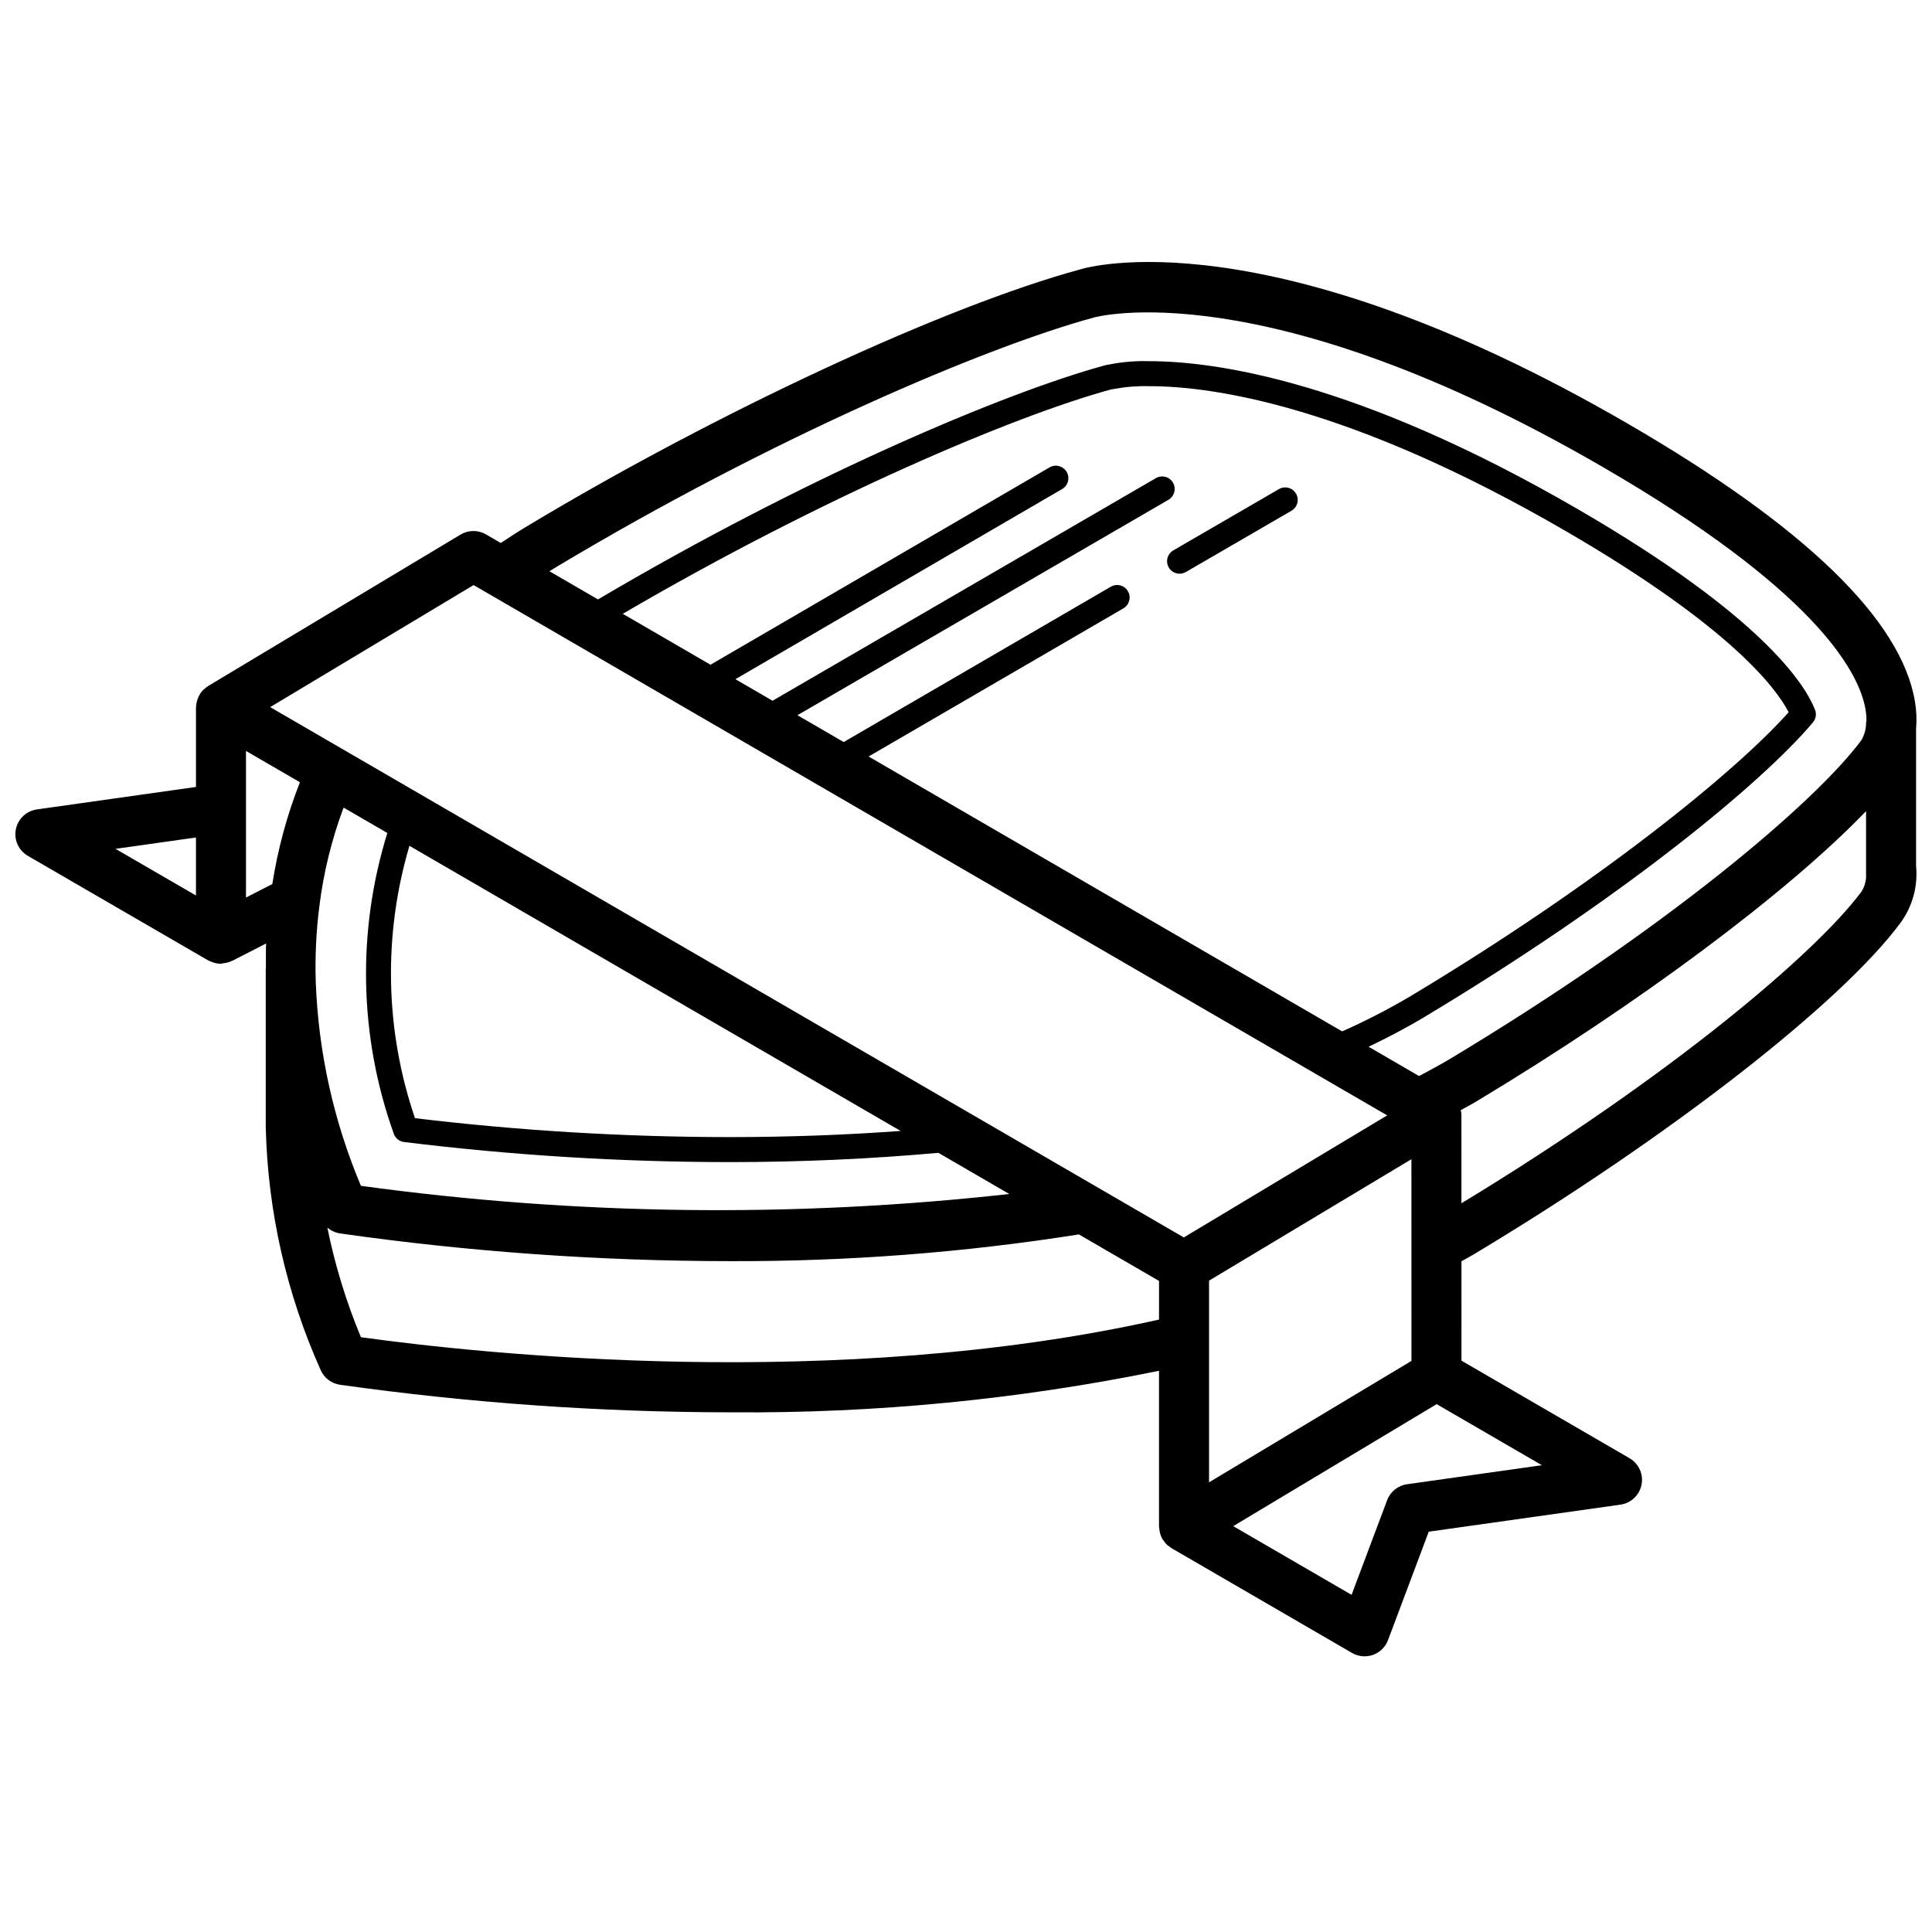 <?xml version="1.0" encoding="UTF-8"?>
<!-- Uploaded to: ICON Repo, www.svgrepo.com, Generator: ICON Repo Mixer Tools -->
<svg width="800px" height="800px" version="1.1" viewBox="144 144 512 512" xmlns="http://www.w3.org/2000/svg">
 <defs>
  <clipPath id="a">
   <path d="m148.09 213h503.81v370h-503.81z"/>
  </clipPath>
 </defs>
 <g clip-path="url(#a)">
  <path d="m575.46 256.32c-95.707-55.52-143.53-41.473-145.27-40.902-35.703 9.711-95.793 37.594-146.11 67.797-2.695 1.613-5.09 3.156-7.367 4.684l-3.93-2.281c-2.086-1.211-4.668-1.191-6.738 0.055l-66.895 40.137c-0.324 0.215-0.633 0.457-0.918 0.727-0.137 0.121-0.293 0.203-0.418 0.332-0.488 0.52-0.891 1.117-1.188 1.766-0.09 0.191-0.172 0.391-0.242 0.594-0.258 0.68-0.402 1.398-0.426 2.125-0.004 0.043-0.023 0.074-0.023 0.113v21.086l-42.156 5.953c-2.801 0.398-5.039 2.523-5.582 5.297-0.543 2.773 0.734 5.586 3.18 7.004l47.797 27.715c0.266 0.133 0.547 0.25 0.832 0.344l0.051 0.023c0.773 0.328 1.602 0.508 2.441 0.527 0.242-0.035 0.48-0.082 0.715-0.141 0.441-0.043 0.875-0.129 1.301-0.258 0.293-0.09 0.582-0.203 0.859-0.336 0.125-0.062 0.262-0.086 0.383-0.152l8.766-4.496c-0.09 2.133-0.059 4.359-0.051 6.566-0.004 0.078-0.047 0.145-0.047 0.227v42.098l0.008 0.031v0.055c0.566 22.125 5.519 43.922 14.57 64.121 0.93 2.066 2.848 3.516 5.09 3.84 34.418 4.852 69.137 7.297 103.89 7.309 38.004 0.293 75.934-3.394 113.17-11.008v41.266c0 0.211 0.062 0.406 0.082 0.609 0.016 0.199 0.039 0.391 0.074 0.586 0.129 0.766 0.391 1.5 0.773 2.172l0.016 0.043c0.133 0.188 0.273 0.367 0.426 0.535 0.348 0.566 0.828 1.039 1.395 1.379 0.172 0.145 0.352 0.285 0.535 0.41l47.855 27.781c1.688 0.973 3.719 1.16 5.555 0.504 1.836-0.656 3.293-2.086 3.981-3.91l10.789-28.73 50.812-7.172c2.801-0.395 5.039-2.523 5.582-5.297 0.543-2.773-0.734-5.586-3.18-7.004l-44.539-25.852-0.004-26.344c1.16-0.652 2.344-1.273 3.473-1.957 51.461-30.898 96.934-66.277 112.83-87.66 3.211-4.359 4.695-9.75 4.176-15.137v-36.371c0.203-2.402 0.105-4.824-0.297-7.203-3.602-21.656-29.184-46.418-76.027-73.598zm-284.57 38.266c57.648-34.602 114.42-58.664 142.97-66.434 0.434-0.129 45.117-12.488 134.94 39.637 55.559 32.234 67.348 53.562 69.43 63.418 0.273 1.246 0.41 2.516 0.406 3.793-0.02 0.191-0.113 0.359-0.113 0.555v0.434c-0.078 1.473-0.504 2.91-1.25 4.184-12.266 16.52-51.707 50.055-109.28 84.613-2.582 1.52-5.258 2.945-7.93 4.379l-13.367-7.762c5.031-2.426 9.949-4.977 14.566-7.754 51.996-31.176 89.285-61.738 103.18-78.195 0.785-0.926 1-2.203 0.566-3.336-2.512-6.477-13.641-24.625-62.75-53.113-58.855-34.191-96.492-39.289-113.69-39.289-3.578-0.117-7.156 0.18-10.664 0.891-0.141 0.02-0.742 0.109-0.879 0.148-26.707 7.25-79.695 29.676-134.55 62.098l-12.863-7.465c0.445-0.27 0.828-0.527 1.285-0.801zm173.52 188.8 53.629-32.18 0.012 53.449-53.641 32.172zm-21.492-182.7c-0.441-0.762-1.164-1.316-2.016-1.543-0.852-0.227-1.758-0.102-2.516 0.34l-70.797 41.168-12.254-7.113 98.316-57.086c1.582-0.922 2.121-2.949 1.203-4.531-0.918-1.586-2.949-2.125-4.531-1.207l-101.59 58.992-9.836-5.711 86.586-50.395c1.582-0.922 2.121-2.953 1.199-4.535-0.926-1.586-2.957-2.121-4.539-1.199l-89.852 52.297-23.246-13.496c53.164-31.09 103.93-52.512 129.3-59.434 0.148-0.02 0.816-0.129 0.957-0.168 3.055-0.562 6.16-0.805 9.266-0.723 16.531 0 52.852 4.984 110.36 38.395 43.695 25.352 55.809 41.672 59.086 48.008-14.199 15.953-50.77 45.594-100.16 75.219-5.867 3.473-11.938 6.602-18.172 9.363l-125.49-72.844 67.523-39.262c1.582-0.922 2.121-2.949 1.203-4.535zm-173.41-1.637 242.11 140.54-53.898 32.344-242.12-140.54zm-60.32 59.262v-15.305l14.293 8.297c-3.418 8.699-5.871 17.75-7.316 26.984l-6.977 3.578zm19.441 25.875c1.113-8.945 3.269-17.727 6.422-26.168l11.598 6.731c-8.078 26.035-7.484 53.992 1.691 79.66 0.402 1.211 1.465 2.082 2.731 2.234 28.598 3.527 57.379 5.305 86.191 5.328 19.055 0 37.625-0.855 55.414-2.461l18.789 10.91c-57.145 6.363-114.86 5.637-171.82-2.164-7.203-17.086-11.258-35.336-11.961-53.867-0.227-6.75 0.09-13.504 0.945-20.203zm23.879-16.035 130.17 75.559c-14.703 1.074-29.906 1.633-45.418 1.633-27.836-0.02-55.648-1.695-83.289-5.016-7.953-23.328-8.465-48.547-1.465-72.176zm-56.578-2.207v15.367l-21.32-12.359zm43.715 132.43c-3.902-9.379-6.883-19.113-8.898-29.066 0.945 0.828 2.106 1.367 3.344 1.559 34.199 4.867 68.699 7.32 103.25 7.348 31 0.121 61.957-2.246 92.578-7.082l21.234 12.324v10.242c-85.32 19.141-179.14 9.156-211.5 4.676zm312.97 33.922-35.734 5.043c-2.402 0.336-4.43 1.961-5.281 4.234l-9.422 25.078-31.359-18.207 53.91-32.332zm-21.32-69.418-0.004-23.375-0.004-0.02 0.004-0.027c-0.02-0.422-0.078-0.844-0.176-1.254 1.207-0.688 2.457-1.312 3.66-2.023 43.812-26.301 83.184-55.816 103.75-77.215v17.609c-0.098 1.336-0.523 2.629-1.242 3.758-12.059 16.188-50.25 48.711-105.98 82.547z"/>
 </g>
 <path d="m456.6 296.04c0.582 0 1.156-0.156 1.664-0.449l27.992-16.242c1.023-0.594 1.652-1.691 1.652-2.875-0.004-1.184-0.641-2.277-1.664-2.867-1.027-0.59-2.293-0.586-3.316 0.008l-27.992 16.242c-1.297 0.75-1.93 2.281-1.539 3.731 0.391 1.445 1.703 2.453 3.203 2.453z"/>
</svg>